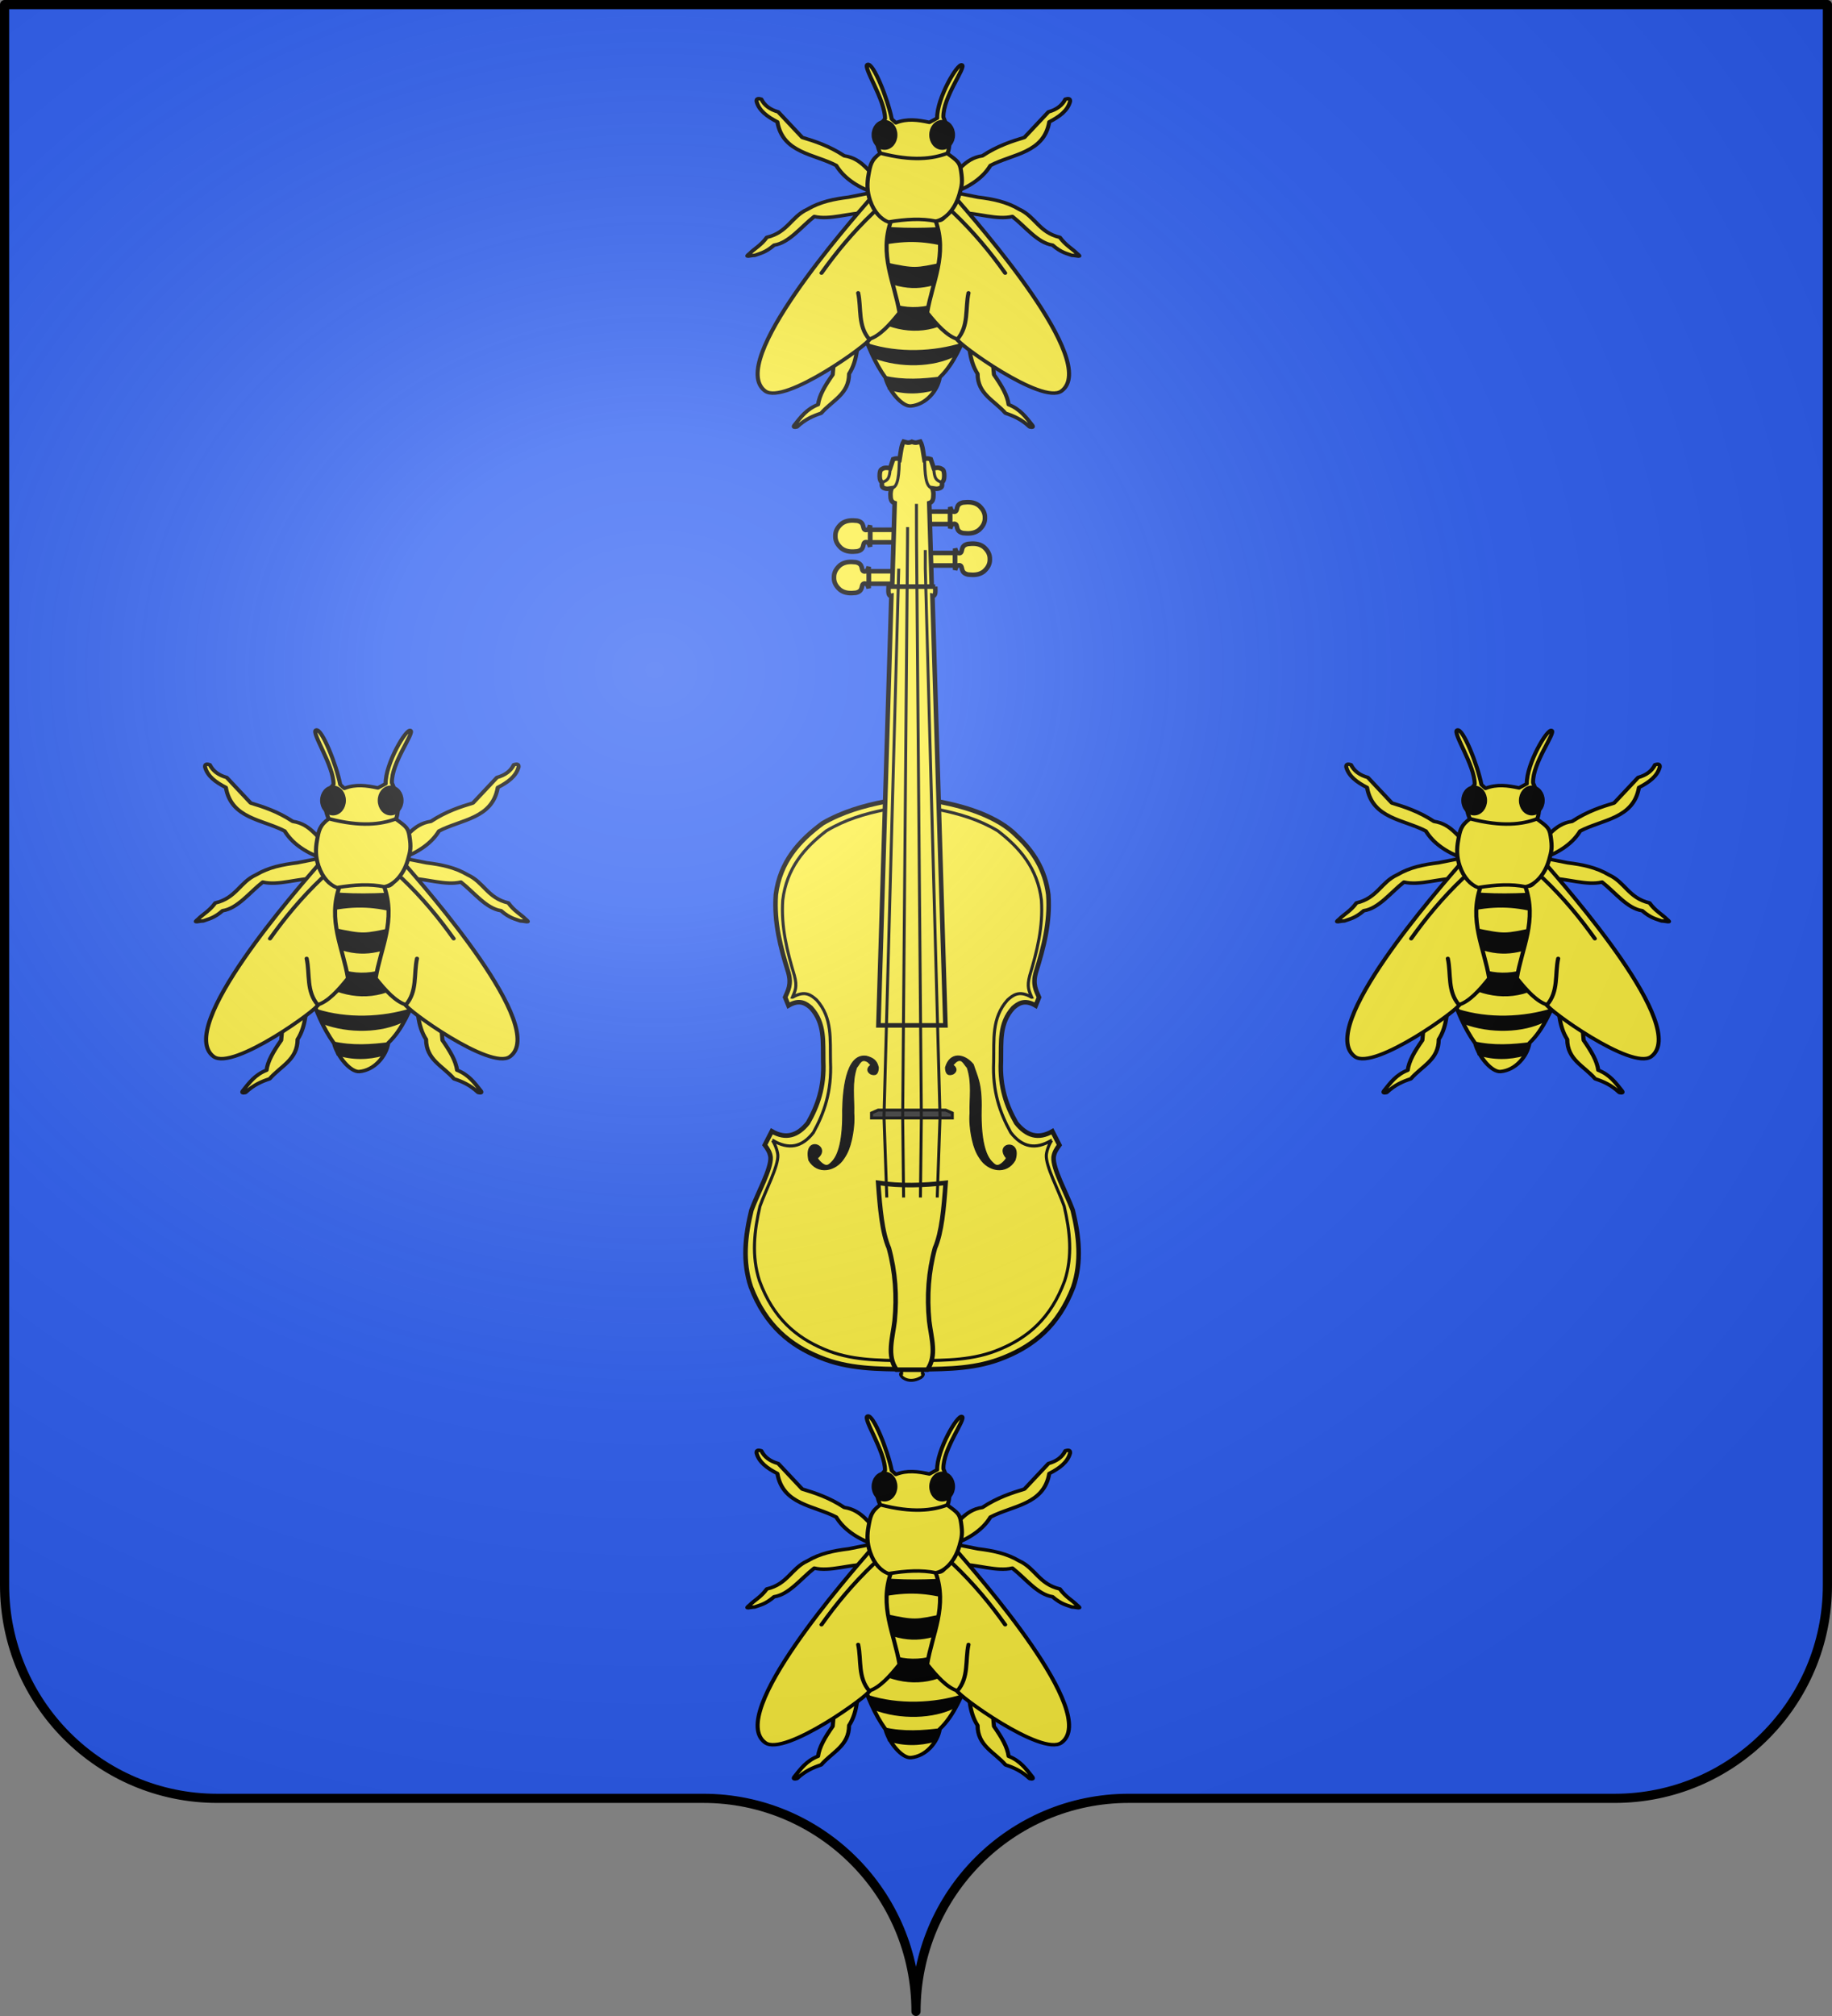<?xml version="1.0" encoding="UTF-8" standalone="no"?>
<svg
   xmlns:dc="http://purl.org/dc/elements/1.1/"
   xmlns:cc="http://creativecommons.org/ns#"
   xmlns:rdf="http://www.w3.org/1999/02/22-rdf-syntax-ns#"
   xmlns:svg="http://www.w3.org/2000/svg"
   xmlns="http://www.w3.org/2000/svg"
   xmlns:xlink="http://www.w3.org/1999/xlink"
   xmlns:sodipodi="http://sodipodi.sourceforge.net/DTD/sodipodi-0.dtd"
   xmlns:inkscape="http://www.inkscape.org/namespaces/inkscape"
   height="660"
   width="600.003"
   version="1.0"
   id="svg2"
   sodipodi:version="0.32"
   inkscape:version="0.91 r13725"
   sodipodi:docname="Blason_ville_FR_Lamelouze_(30).svg"
   inkscape:export-filename="/Users/olivier/Desktop/Blason Rouge/Blason_Vide_3D.png"
   inkscape:export-xdpi="144"
   inkscape:export-ydpi="144"
   inkscape:output_extension="org.inkscape.output.svg.inkscape">
  <rect width="100%" height="100%" fill="#808080" stroke="none"/>
  <sodipodi:namedview
     inkscape:window-height="712"
     inkscape:window-width="1249"
     inkscape:pageshadow="2"
     inkscape:pageopacity="0.0"
     guidetolerance="10.0"
     gridtolerance="10.0"
     objecttolerance="10.0"
     borderopacity="1.0"
     bordercolor="#666666"
     pagecolor="#ffffff"
     id="base"
     showgrid="false"
     height="660px"
     inkscape:zoom="0.80000001"
     inkscape:cx="179.68283"
     inkscape:cy="360.67695"
     inkscape:window-x="0"
     inkscape:window-y="22"
     inkscape:current-layer="layer4"
     showguides="true"
     inkscape:guide-bbox="true"
     inkscape:window-maximized="0">
    <inkscape:grid
       type="xygrid"
       id="grid2399" />
  </sodipodi:namedview>
  <desc
     id="desc4">Flag of Canton of Valais (Wallis)</desc>
  <defs
     id="defs6">
    <linearGradient
       id="linearGradient2893">
      <stop
         style="stop-color:white;stop-opacity:0.314;"
         offset="0"
         id="stop2895" />
      <stop
         id="stop2897"
         offset="0.19"
         style="stop-color:white;stop-opacity:0.251;" />
      <stop
         style="stop-color:#6b6b6b;stop-opacity:0.125;"
         offset="0.6"
         id="stop2901" />
      <stop
         style="stop-color:black;stop-opacity:0.125;"
         offset="1"
         id="stop2899" />
    </linearGradient>
    <radialGradient
       r="300"
       fy="200.448"
       fx="285.186"
       cy="200.448"
       cx="285.186"
       gradientTransform="matrix(1.551,0,0,1.35,-152.894,151.099)"
       gradientUnits="userSpaceOnUse"
       id="radialGradient11919"
       xlink:href="#linearGradient2893"
       inkscape:collect="always" />
  </defs>
  <g
     inkscape:groupmode="layer"
     id="layer3"
     inkscape:label="Fond écu"
     style="display:inline"
     transform="translate(-2.06,1.2525328e-6)">
    <g
       id="g18530"
       inkscape:label="Calque 1"
       transform="translate(-73.69,-202.362)"
       style="fill:#2b5df2">
      <g
         style="display:inline;fill:#2b5df2;stroke:none"
         id="g4195"
         inkscape:label="Calque 1"
         transform="translate(2.5e-6,2.6171874e-6)">
        <path
           sodipodi:nodetypes="cssccccssc"
           d="m 375,860.862 c 0,-38.504 31.203,-69.754 69.65,-69.754 38.447,0 120.753,0 159.2,0 38.447,0 69.65,-31.25 69.65,-69.754 l 0,-517.493 -597,2e-5 -1e-5,517.493 c 0,38.504 31.203,69.754 69.65,69.754 38.447,0 120.753,0 159.2,0 38.447,0 69.65,31.25 69.65,69.754 z"
           style="display:inline;fill:#2b5df2;fill-opacity:1;fill-rule:nonzero;stroke:none;stroke-width:3;stroke-linecap:round;stroke-linejoin:round;stroke-miterlimit:4;stroke-dasharray:none;stroke-dashoffset:0;stroke-opacity:1"
           id="path4197"
           inkscape:connector-curvature="0" />
      </g>
    </g>
    <g
       id="g6940"
       transform="translate(2.06,3.0392325e-4)"
       style="fill:#ffffff">
      <g
         style="display:inline;opacity:1;fill:#ffffff"
         inkscape:label="Fond écu"
         id="g6942" />
      <g
         inkscape:label="Meubles"
         id="g6946"
         style="fill:#ffffff" />
      <g
         inkscape:label="Reflet final"
         id="g6948"
         style="fill:#ffffff" />
      <g
         inkscape:label="Contour final"
         id="g6950"
         style="fill:#ffffff" />
    </g>
    <g
       transform="translate(927.06,-202.362)"
       inkscape:label="Calque 1"
       id="g8763">
      <g
         transform="translate(2.5e-6,2.6171874e-6)"
         inkscape:label="Calque 1"
         id="g8765"
         style="display:inline;fill:#fcef3c;stroke:none" />
    </g>
    <g
       style="display:none;fill:#e20909;stroke:#5ab532"
       id="g8775"
       transform="translate(1001.558,-0.887)">
      <g
         style="display:inline;fill:#e20909;stroke:#5ab532"
         id="g8777"
         transform="matrix(0.432,0,0,0.433,137.581,209.864)">
        <g
           style="fill:#e20909;fill-opacity:1;stroke:#5ab532"
           id="g8779">
          <path
             style="fill:#e20909;fill-opacity:1;fill-rule:evenodd;stroke:#5ab532;stroke-width:3;stroke-linecap:round;stroke-linejoin:round;stroke-miterlimit:4;stroke-dasharray:none;stroke-opacity:1"
             id="path8781"
             d="m 377.128,135.622 c -14.101,70.111 -40.388,119.752 -68.944,155.439 11.871,-3.562 25.215,-13.69 38.117,-22.55 -7.89,18.385 -15.781,34.445 -23.671,50.668 4.711,-1.747 19.661,-18.122 39.965,-42.145 3.183,33.027 7.487,70.222 13.917,92.616 5.119,-22.358 8.906,-59.364 12.969,-93.342 12.241,15.194 24.13,30.565 40.692,43.599 L 406.92,267.587 c 12.007,8.398 25.274,19.515 38.007,24.201 -30.189,-37.468 -55.61,-86.047 -67.799,-156.166 z"
             inkscape:connector-curvature="0" />
          <path
             style="fill:#e20909;fill-opacity:1;fill-rule:evenodd;stroke:#5ab532;stroke-width:3;stroke-linecap:round;stroke-linejoin:round;stroke-miterlimit:4;stroke-dasharray:none;stroke-opacity:1"
             id="path8783"
             d="m 319.723,139.698 c -1.296,-4.078 -19.538,8.975 -29.595,-18.387 23.991,27.584 48.78,-29.042 68.834,8.941 6.189,15.671 -20.922,42.86 -39.239,9.446 z"
             inkscape:connector-curvature="0" />
          <path
             style="display:inline;fill:#e20909;fill-opacity:1;fill-rule:evenodd;stroke:#5ab532;stroke-width:3;stroke-linecap:round;stroke-linejoin:round;stroke-miterlimit:4;stroke-dasharray:none;stroke-opacity:1"
             id="path8785"
             d="m 431.716,139.348 c 1.296,-4.078 19.538,8.975 29.595,-18.387 -23.991,27.584 -48.78,-29.042 -68.834,8.941 -6.189,15.671 20.922,42.86 39.239,9.446 z"
             inkscape:connector-curvature="0" />
          <path
             style="display:inline;fill:#e20909;fill-opacity:1;fill-rule:evenodd;stroke:#5ab532;stroke-width:3;stroke-linecap:round;stroke-linejoin:round;stroke-miterlimit:4;stroke-dasharray:none;stroke-opacity:1"
             id="path8787"
             d="m 383.382,79.375 c -3.697,-2.154 13.021,-17.109 -11.489,-32.893 21.686,29.431 -38.983,41.27 -6.29,69.126 13.943,9.458 46.392,-11.069 17.779,-36.233 z"
             inkscape:connector-curvature="0" />
        </g>
      </g>
    </g>
    <g
       id="g8799"
       style="display:none;fill:#e20909;fill-opacity:1;stroke:#e20909"
       transform="matrix(0.432,0,0,0.433,1139.14,448.977)">
      <path
         d="m 377.128,135.622 c -14.101,70.111 -40.388,119.752 -68.944,155.439 11.871,-3.562 25.215,-13.69 38.117,-22.55 -7.89,18.385 -15.781,34.445 -23.671,50.668 4.711,-1.747 19.661,-18.122 39.965,-42.145 3.183,33.027 7.487,70.222 13.917,92.616 5.119,-22.358 8.906,-59.364 12.969,-93.342 12.241,15.194 24.13,30.565 40.692,43.599 L 406.92,267.587 c 12.007,8.398 25.274,19.515 38.007,24.201 -30.189,-37.468 -55.61,-86.047 -67.799,-156.166 z"
         id="path8801"
         style="fill:#e20909;fill-opacity:1;fill-rule:evenodd;stroke:#e20909;stroke-width:3;stroke-linecap:round;stroke-linejoin:round;stroke-miterlimit:4;stroke-dasharray:none;stroke-opacity:1"
         inkscape:connector-curvature="0" />
      <path
         d="m 319.723,139.698 c -1.296,-4.078 -19.538,8.975 -29.595,-18.387 23.991,27.584 48.78,-29.042 68.834,8.941 6.189,15.671 -20.922,42.86 -39.239,9.446 z"
         id="path8803"
         style="fill:#e20909;fill-opacity:1;fill-rule:evenodd;stroke:#e20909;stroke-width:3;stroke-linecap:round;stroke-linejoin:round;stroke-miterlimit:4;stroke-dasharray:none;stroke-opacity:1"
         inkscape:connector-curvature="0" />
      <path
         d="m 431.716,139.348 c 1.296,-4.078 19.538,8.975 29.595,-18.387 -23.991,27.584 -48.78,-29.042 -68.834,8.941 -6.189,15.671 20.922,42.86 39.239,9.446 z"
         id="path8805"
         style="display:inline;fill:#e20909;fill-opacity:1;fill-rule:evenodd;stroke:#e20909;stroke-width:3;stroke-linecap:round;stroke-linejoin:round;stroke-miterlimit:4;stroke-dasharray:none;stroke-opacity:1"
         inkscape:connector-curvature="0" />
      <path
         d="m 383.382,79.375 c -3.697,-2.154 13.021,-17.109 -11.489,-32.893 21.686,29.431 -38.983,41.27 -6.29,69.126 13.943,9.458 46.392,-11.069 17.779,-36.233 z"
         id="path8807"
         style="display:inline;fill:#e20909;fill-opacity:1;fill-rule:evenodd;stroke:#e20909;stroke-width:3;stroke-linecap:round;stroke-linejoin:round;stroke-miterlimit:4;stroke-dasharray:none;stroke-opacity:1"
         inkscape:connector-curvature="0" />
    </g>
    <g
       id="g49150"
       inkscape:label="Calque 1"
       transform="translate(-73.69,-217.861)" />
  </g>
  <g
     inkscape:groupmode="layer"
     id="layer4"
     inkscape:label="Meubles"
     transform="translate(-2.06,1.2525328e-6)"
     style="display:inline">
    <g
       id="g5399"
       inkscape:label="Calque 1"
       transform="translate(-483.476,-154.326)">
      <g
         transform="translate(267.523,-111.429)"
         inkscape:label="Calque 1"
         id="g3199">
        <g
           id="g2836"
           inkscape:label="Calque 1"
           transform="translate(-446.848,-77.75)" />
      </g>
    </g>
    <g
       id="g3244"
       transform="matrix(0.322,0,0,0.322,-141.972,127.008)">
      <g
         transform="translate(3.739,-0.4)"
         style="stroke:#000000;stroke-width:3"
         id="g3206">
        <g
           id="g3192"
           style="fill:#fcef3c;stroke:#000000;stroke-width:3"
           transform="translate(1000,0)">
          <g
             id="g3170"
             style="fill:#fcef3c;stroke:#000000;stroke-width:3">
            <path
               inkscape:connector-curvature="0"
               style="fill:#fcef3c;fill-rule:evenodd;stroke:#000000;stroke-width:4.653;stroke-linecap:butt;stroke-linejoin:miter;stroke-opacity:1"
               d="m 353.214,157.345 -24.643,0 0,-12.729 26.786,0 -2.143,12.729 z"
               id="path3163"
               sodipodi:nodetypes="ccccc" />
            <path
               inkscape:connector-curvature="0"
               id="path3165"
               style="fill:#fcef3c;fill-rule:evenodd;stroke:#000000;stroke-width:4.653;stroke-linecap:butt;stroke-linejoin:miter;stroke-opacity:1"
               d="m 328.571,151.291 0,0.714 0,9.836 c -1.137,-3.096 -1.343,-4.857 -4.651,-4.697 -3.948,0.863 0.069,7.571 -8.46,9.394 -5.246,0.568 -10.968,0.723 -15.961,-3.011 -4.25,-3.659 -6.251,-7.669 -6.258,-11.968 l 0.009,-0.627 c -0.163,-4.5 1.824,-8.69 6.249,-12.499 4.993,-3.733 10.715,-3.578 15.961,-3.011 8.529,1.823 4.512,8.531 8.46,9.394 3.308,0.16 3.514,-1.601 4.651,-4.697 l 0,11.171 z"
               sodipodi:nodetypes="ccccccccccccc" />
          </g>
          <g
             transform="translate(-1.429,42.143)"
             id="g3174"
             style="fill:#fcef3c;stroke:#000000;stroke-width:3">
            <path
               inkscape:connector-curvature="0"
               sodipodi:nodetypes="ccccc"
               id="path3176"
               d="m 353.214,157.345 -24.643,0 0,-12.729 26.786,0 -2.143,12.729 z"
               style="fill:#fcef3c;fill-rule:evenodd;stroke:#000000;stroke-width:4.653;stroke-linecap:butt;stroke-linejoin:miter;stroke-opacity:1" />
            <path
               inkscape:connector-curvature="0"
               sodipodi:nodetypes="ccccccccccccc"
               d="m 328.571,151.291 0,0.714 0,9.836 c -1.137,-3.096 -1.343,-4.857 -4.651,-4.697 -3.948,0.863 0.069,7.571 -8.46,9.394 -5.246,0.568 -10.968,0.723 -15.961,-3.011 -4.25,-3.659 -6.251,-7.669 -6.258,-11.968 l 0.009,-0.627 c -0.163,-4.5 1.824,-8.69 6.249,-12.499 4.993,-3.733 10.715,-3.578 15.961,-3.011 8.529,1.823 4.512,8.531 8.46,9.394 3.308,0.16 3.514,-1.601 4.651,-4.697 l 0,11.171 z"
               style="fill:#fcef3c;fill-rule:evenodd;stroke:#000000;stroke-width:4.653;stroke-linecap:butt;stroke-linejoin:miter;stroke-opacity:1"
               id="path3178" />
          </g>
          <g
             id="g3180"
             transform="matrix(-1,0,0,1,743.599,23.571)"
             style="fill:#fcef3c;stroke:#000000;stroke-width:3">
            <path
               inkscape:connector-curvature="0"
               style="fill:#fcef3c;fill-rule:evenodd;stroke:#000000;stroke-width:4.653;stroke-linecap:butt;stroke-linejoin:miter;stroke-opacity:1"
               d="m 353.214,157.345 -24.643,0 0,-12.729 26.786,0 -2.143,12.729 z"
               id="path3182"
               sodipodi:nodetypes="ccccc" />
            <path
               inkscape:connector-curvature="0"
               id="path3184"
               style="fill:#fcef3c;fill-rule:evenodd;stroke:#000000;stroke-width:4.653;stroke-linecap:butt;stroke-linejoin:miter;stroke-opacity:1"
               d="m 328.571,151.291 0,0.714 0,9.836 c -1.137,-3.096 -1.343,-4.857 -4.651,-4.697 -3.948,0.863 0.069,7.571 -8.46,9.394 -5.246,0.568 -10.968,0.723 -15.961,-3.011 -4.25,-3.659 -6.251,-7.669 -6.258,-11.968 l 0.009,-0.627 c -0.163,-4.5 1.824,-8.69 6.249,-12.499 4.993,-3.733 10.715,-3.578 15.961,-3.011 8.529,1.823 4.512,8.531 8.46,9.394 3.308,0.16 3.514,-1.601 4.651,-4.697 l 0,11.171 z"
               sodipodi:nodetypes="ccccccccccccc" />
          </g>
          <g
             transform="matrix(-1,0,0,1,738.599,-18.571)"
             id="g3186"
             style="fill:#fcef3c;stroke:#000000;stroke-width:3">
            <path
               inkscape:connector-curvature="0"
               sodipodi:nodetypes="ccccc"
               id="path3188"
               d="m 353.214,157.345 -24.643,0 0,-12.729 26.786,0 -2.143,12.729 z"
               style="fill:#fcef3c;fill-rule:evenodd;stroke:#000000;stroke-width:4.653;stroke-linecap:butt;stroke-linejoin:miter;stroke-opacity:1" />
            <path
               inkscape:connector-curvature="0"
               sodipodi:nodetypes="ccccccccccccc"
               d="m 328.571,151.291 0,0.714 0,9.836 c -1.137,-3.096 -1.343,-4.857 -4.651,-4.697 -3.948,0.863 0.069,7.571 -8.46,9.394 -5.246,0.568 -10.968,0.723 -15.961,-3.011 -4.25,-3.659 -6.251,-7.669 -6.258,-11.968 l 0.009,-0.627 c -0.163,-4.5 1.824,-8.69 6.249,-12.499 4.993,-3.733 10.715,-3.578 15.961,-3.011 8.529,1.823 4.512,8.531 8.46,9.394 3.308,0.16 3.514,-1.601 4.651,-4.697 l 0,11.171 z"
               style="fill:#fcef3c;fill-rule:evenodd;stroke:#000000;stroke-width:4.653;stroke-linecap:butt;stroke-linejoin:miter;stroke-opacity:1"
               id="path3190" />
          </g>
        </g>
        <path
           inkscape:connector-curvature="0"
           id="path3135"
           style="fill:#fcef3c;fill-rule:evenodd;stroke:#000000;stroke-width:4.653;stroke-linecap:butt;stroke-linejoin:miter;stroke-opacity:1"
           d="m 1371.484,54.931 -0.679,0 c 4.34,2.091 6.279,0.579 8.839,0 2.426,4.162 2.926,11.535 4.04,17.883 2.189,-1.137 4.377,-0.751 6.566,0 l 3.061,9.149 c 0.765,-0.098 1.505,-0.185 2.231,-0.252 1.735,-0.304 3.232,-0.135 4.832,0.494 3.133,1.332 3.082,2.521 3.527,5.363 0.232,3.399 0.073,6.545 -1.793,8.545 -0.953,1.647 0.506,4.533 -1.756,5.727 -3.587,1.927 -6.207,0.755 -8.469,0.474 1.678,5.093 1.003,7.245 0.893,10.102 -0.408,2.623 -1.728,4.333 -4.041,5.051 l 2.525,84.853 -40.232,0 2.525,-84.853 c -2.312,-0.718 -3.633,-2.428 -4.041,-5.051 -0.111,-2.857 -0.785,-5.009 0.893,-10.102 -2.262,0.281 -4.882,1.452 -8.469,-0.474 -2.262,-1.194 -0.804,-4.081 -1.756,-5.727 -1.867,-2 -2.026,-5.146 -1.793,-8.545 0.41,-2.619 0.399,-3.834 2.848,-5.051 1.642,-0.996 3.19,-0.935 5.028,-0.847 0.882,0.045 1.779,0.174 2.714,0.294 l 3.061,-9.149 c 2.189,-0.751 4.377,-1.137 6.566,0 1.115,-6.348 1.614,-13.721 4.041,-17.883 2.56,0.579 4.499,2.091 8.839,0 z"
           sodipodi:nodetypes="ccccccccccccccccccccccccccccc" />
        <path
           inkscape:connector-curvature="0"
           style="fill:none;fill-rule:evenodd;stroke:#000000;stroke-width:3;stroke-linecap:butt;stroke-linejoin:miter;stroke-opacity:1"
           d="m 1349.108,81.648 c -0.829,10.706 -2.09,12.602 -8.393,14.821"
           id="path3137"
           sodipodi:nodetypes="cc" />
        <path
           inkscape:connector-curvature="0"
           style="fill:none;fill-rule:evenodd;stroke:#000000;stroke-width:3;stroke-linecap:butt;stroke-linejoin:miter;stroke-opacity:1"
           d="m 1358.393,72.362 c -0.489,14.737 -0.774,29.18 -8.214,30.014"
           id="path3139"
           sodipodi:nodetypes="cc" />
        <path
           inkscape:connector-curvature="0"
           sodipodi:nodetypes="cc"
           id="path3152"
           d="m 1393.182,81.648 c 0.829,10.706 2.09,12.602 8.393,14.821"
           style="fill:none;fill-rule:evenodd;stroke:#000000;stroke-width:3;stroke-linecap:butt;stroke-linejoin:miter;stroke-opacity:1" />
        <path
           inkscape:connector-curvature="0"
           sodipodi:nodetypes="cc"
           id="path3154"
           d="m 1383.896,72.362 c 0.489,14.737 0.774,29.18 8.214,30.014"
           style="fill:none;fill-rule:evenodd;stroke:#000000;stroke-width:3;stroke-linecap:butt;stroke-linejoin:miter;stroke-opacity:1" />
      </g>
      <path
         inkscape:connector-curvature="0"
         sodipodi:nodetypes="ccccccccc"
         id="path3107"
         d="m 1364.4,999.077 0,2.778 c -2.449,-0.251 -0.751,3.195 1.768,4.798 5.416,3.701 12.281,2.482 16.747,0 2.074,-0.663 5.071,-4.353 2.579,-4.798 l 0.122,-2.787 -0.76,-2.516 -20.203,-0.253 -0.253,2.778 z"
         style="fill:#fcef3c;fill-rule:evenodd;stroke:#000000;stroke-width:3;stroke-linecap:butt;stroke-linejoin:miter;stroke-opacity:1" />
      <path
         inkscape:connector-curvature="0"
         sodipodi:nodetypes="cccccccccccccccccccccccccccccccccc"
         d="m 1369.809,997.832 13.61,0 c 28.624,-0.499 57.249,-0.448 85.873,-12.374 29.306,-11.972 54.56,-31.779 69.643,-71.25 8.799,-26.071 5.789,-52.143 -0.536,-78.214 -6.656,-17.984 -20.229,-41.919 -19.464,-53.75 0.483,-4.759 3.064,-8.679 5.893,-12.5 l -7.143,-13.929 c -14.24,8.27 -26.354,4.58 -36.786,-8.571 -9.632,-16.961 -16.78,-36.082 -15.536,-62.5 0.423,-19.748 -1.93,-38.658 12.5,-54.464 4.673,-4.018 11.225,-9.24 22.857,-2.321 l 3.393,-8.393 c -2.933,-6.857 -6.697,-13.001 -3.214,-25.357 7.874,-25.267 14.659,-50.846 12.679,-78.929 -3.243,-25.703 -15.437,-44.327 -31.859,-59.653 -10.293,-10.583 -22.903,-17.34 -36.38,-22.939 -14.006,-5.607 -28.22,-9.198 -42.654,-12.051 -21.548,-4.259 -33.823,-4.319 -55.372,-0.059 -21.548,4.259 -42.607,10.162 -63.214,21.964 -24.105,17.799 -43.462,39.253 -47.679,72.679 -1.981,28.083 4.805,53.661 12.679,78.929 3.483,12.356 -0.281,18.5 -3.214,25.357 l 3.393,8.393 c 11.632,-6.918 18.184,-1.697 22.857,2.321 14.43,15.806 12.076,34.716 12.5,54.464 1.244,26.418 -5.904,45.539 -15.536,62.5 -10.432,13.151 -22.546,16.842 -36.786,8.571 l -7.143,13.929 c 2.829,3.821 5.409,7.741 5.893,12.5 0.765,11.831 -12.808,35.766 -19.464,53.75 -6.324,26.071 -9.335,52.143 -0.536,78.214 15.083,39.471 40.337,59.278 69.643,71.25 29.701,12.375 59.402,11.854 89.103,12.434 z"
         style="fill:#fcef3c;fill-rule:evenodd;stroke:#000000;stroke-width:4.653;stroke-linecap:butt;stroke-linejoin:miter;stroke-opacity:1"
         id="path3090" />
      <path
         inkscape:connector-curvature="0"
         sodipodi:nodetypes="cccccccccccccccccsccscccccccccccccccc"
         d="m 1367.917,989.022 14.167,0 c 27.713,-0.562 55.426,-0.057 83.138,-12.065 27.345,-11.617 50.908,-30.835 64.981,-69.134 8.21,-25.297 5.401,-50.595 -0.5,-75.892 -6.211,-17.45 -18.875,-40.675 -18.162,-52.154 0.451,-4.618 2.859,-11.013 5.498,-14.72 l 0.091,0 -0.555,0 c -15.947,9.521 -29.513,7.103 -41.196,-8.038 -10.786,-19.526 -18.791,-41.539 -17.398,-71.954 0.474,-22.735 -2.161,-44.505 13.998,-62.702 5.189,-4.587 11.66,-10.536 24.468,-2.872 0.058,0.054 0.157,-0.018 0.236,-0.026 -2.701,-6.513 -5.184,-10.288 -1.971,-22.141 7.347,-24.517 13.678,-49.336 11.83,-76.585 -3.935,-32.433 -21.996,-53.25 -44.487,-70.521 -19.228,-11.451 -38.877,-17.179 -58.983,-21.312 -6.917,-1.422 -12.81,-2.348 -18.383,-2.782 -5.573,-0.435 -13.807,-0.435 -19.381,0 -5.573,0.435 -11.466,1.36 -18.383,2.782 -20.106,4.133 -39.755,9.861 -58.983,21.312 -22.492,17.271 -40.552,38.087 -44.487,70.521 -1.848,27.249 4.483,52.068 11.83,76.585 3.213,11.853 0.73,15.627 -1.971,22.141 0.079,0.009 0.178,0.08 0.236,0.026 12.808,-7.664 19.279,-1.715 24.468,2.872 16.16,18.197 13.524,39.967 13.998,62.702 1.393,30.414 -6.612,52.427 -17.398,71.954 -11.682,15.141 -25.248,17.559 -41.196,8.038 l -0.555,0 0.091,0 c 2.64,3.707 5.047,10.103 5.498,14.72 0.714,11.479 -11.951,34.704 -18.162,52.154 -5.901,25.297 -8.71,50.595 -0.5,75.892 14.073,38.299 37.637,57.518 64.981,69.134 27.713,12.008 55.426,11.502 83.138,12.065 z"
         style="fill:none;fill-rule:evenodd;stroke:#000000;stroke-width:3.102;stroke-linecap:butt;stroke-linejoin:miter;stroke-opacity:1"
         id="path3098" />
      <path
         inkscape:connector-curvature="0"
         sodipodi:nodetypes="ccccccccc"
         d="m 1359.173,998.146 c -10.128,-14.352 -3.954,-32.296 -1.946,-49.322 2.513,-25.482 0.73,-50.288 -5.839,-74.34 -6.895,-15.788 -9.071,-40.677 -10.866,-66.299 22.777,3.419 45.808,2.669 68.605,0 -1.795,25.622 -3.971,50.51 -10.867,66.299 -6.569,24.053 -8.352,48.858 -5.839,74.34 2.007,17.026 8.181,34.97 -1.946,49.322 l -31.302,0 z"
         style="fill:#fcef3c;fill-rule:evenodd;stroke:#000000;stroke-width:4.653;stroke-linecap:butt;stroke-linejoin:miter;stroke-opacity:1"
         id="path3109" />
      <g
         transform="translate(1000,0)"
         style="fill:#000000;stroke:#000000"
         id="g3118">
        <path
           inkscape:connector-curvature="0"
           style="fill:#000000;fill-rule:evenodd;stroke:#000000;stroke-width:1px;stroke-linecap:butt;stroke-linejoin:miter;stroke-opacity:1"
           d="m 304.372,734.505 c 0.473,28.895 -3.844,46.116 -11.574,53.054 -3.443,3.494 -5.191,3.805 -9.011,1.157 -2.13,-1.6 -3.85,-3.473 -5.129,-5.64 15.104,-12.105 -14.425,-24.609 -8.658,2.143 8.674,14.936 27.463,11.18 35.705,-2.105 3.953,-5.667 5.976,-11.613 7.558,-18.31 2.256,-9.976 3.089,-19.696 2.45,-27.443 0.462,-15.476 -2.41,-30.952 2.857,-46.429 3.291,-3.616 4.478,-9.864 11.429,-5.714 l 3.362,3.406 c -1.653,0.141 -6.41,5.072 -0.505,8.824 4.835,1.97 7.69,0.264 7.814,-6.515 -1.559,-7.209 -5.406,-9.598 -11.966,-11.434 -21.874,-3.535 -24.02,38.729 -24.332,55.006 z"
           id="path3114"
           sodipodi:nodetypes="ccccccccccccccc" />
        <path
           inkscape:connector-curvature="0"
           sodipodi:nodetypes="ccccccccccccccc"
           id="path3116"
           d="m 445.276,734.505 c -0.473,28.895 3.844,46.116 11.574,53.054 3.443,3.494 5.191,3.805 9.011,1.157 2.13,-1.6 3.85,-3.473 5.129,-5.64 -13.223,-15.567 16.413,-20.539 8.658,2.143 -8.674,14.936 -27.463,11.18 -35.705,-2.105 -3.953,-5.667 -5.976,-11.613 -7.558,-18.31 -2.256,-9.976 -3.089,-19.696 -2.45,-27.443 -0.462,-15.476 2.41,-30.952 -2.857,-46.429 -3.413,-3.217 -5.185,-10.237 -11.429,-5.714 l -3.362,3.406 c 1.653,0.141 6.41,5.072 0.505,8.824 -4.835,1.97 -7.69,0.264 -7.814,-6.515 4.528,-16.039 19.233,-14.202 28.276,-3.023 3.684,12.047 8.798,18.624 8.023,46.594 z"
           style="fill:#000000;fill-rule:evenodd;stroke:#000000;stroke-width:1px;stroke-linecap:butt;stroke-linejoin:miter;stroke-opacity:1" />
      </g>
      <path
         inkscape:connector-curvature="0"
         sodipodi:nodetypes="ccccccccccc"
         d="m 1366.815,742.245 16.017,0 33.083,0 0,-5.051 -6.819,-2.993 -26.011,0 -16.523,0 -26.012,0 -6.819,2.993 0,5.051 33.083,0 z"
         style="fill:#313131;fill-rule:evenodd;stroke:#000000;stroke-width:3;stroke-linecap:butt;stroke-linejoin:miter;stroke-opacity:1"
         id="path3122" />
      <path
         inkscape:connector-curvature="0"
         sodipodi:nodetypes="ccccccc"
         d="m 1398.552,202.005 c 0.159,4.762 0.665,10.045 -2.857,9.286 l 13.214,436.786 -68.171,0 13.214,-436.786 c -3.522,0.76 -3.016,-4.524 -2.857,-9.286 l 47.457,0 z"
         style="fill:#fcef3c;fill-rule:evenodd;stroke:#000000;stroke-width:4.653;stroke-linecap:butt;stroke-linejoin:miter;stroke-opacity:1"
         id="path3226" />
      <path
         inkscape:connector-curvature="0"
         sodipodi:nodetypes="ccccccccccccccc"
         d="m 1349.286,823.076 -2.857,-82.143 15,-557.2 m 4.957,639.343 -0.953,-82.143 4.939,-587.606 0.061,-11.876 m 30.151,681.625 2.857,-82.143 -15,-557.2 0,-18.909 m -4.956,658.252 0.952,-82.143 -4.943,-588.117 -0.057,-34.965"
         style="fill:none;fill-rule:evenodd;stroke:#000000;stroke-width:3;stroke-linecap:butt;stroke-linejoin:miter;stroke-opacity:1"
         id="path3127" />
    </g>
    <g
       id="g3531"
       style="display:inline"
       transform="matrix(1.34,0,0,1.141,-44.116,-201.379)">
      <path
         inkscape:connector-curvature="0"
         id="path3533"
         style="fill:#fcef3c;fill-rule:evenodd;stroke:#000000;stroke-width:1px;stroke-linecap:round;stroke-linejoin:round;stroke-opacity:1"
         d="m 246.477,237.674 -1.389,32.956 c 1.464,4.874 3.021,9.725 5.808,14.268 0.882,3.958 4.107,8.302 6.187,8.081 3.644,-0.387 6.515,-4.278 7.071,-8.207 3.681,-4.139 5.211,-9.568 7.324,-14.647 l -2.652,-33.84 -0.505,-4.167 -21.213,-0.253 -0.631,5.808 z" />
      <path
         inkscape:connector-curvature="0"
         id="path3535"
         style="fill:#000000;fill-opacity:1;fill-rule:evenodd;stroke:none;stroke-width:1px;stroke-linecap:round;stroke-linejoin:round;stroke-opacity:1"
         d="m 247.614,261.281 c 7.172,4.129 12.308,4.794 20.834,-0.209 l -1.263,7.286 c -5.85,4.314 -13.216,3.847 -19.067,-0.253 l -0.505,-6.824 z" />
      <path
         inkscape:connector-curvature="0"
         id="path3537"
         style="fill:#000000;fill-opacity:1;fill-rule:evenodd;stroke:none;stroke-width:1px;stroke-linecap:round;stroke-linejoin:round;stroke-opacity:1"
         d="m 247.361,241.083 c 7.487,1.163 14.221,0.828 21.213,0.253 l -2.778,5.935 c -5.724,-1.632 -10.323,-1.939 -17.551,-2e-5 l -0.884,-6.187 z" />
      <path
         inkscape:connector-curvature="0"
         id="path3539"
         style="fill:#000000;fill-opacity:1;fill-rule:evenodd;stroke:none;stroke-width:1px;stroke-linecap:round;stroke-linejoin:round;stroke-opacity:1"
         d="m 251.023,251.816 c 7.235,1.711 6.94,1.67 14.142,-0.126 l 0.884,5.303 c -5.019,2.266 -9.712,3.652 -17.173,-0.631 l 2.147,-4.546 z" />
      <path
         inkscape:connector-curvature="0"
         id="path3541"
         style="fill:#000000;fill-opacity:1;fill-rule:evenodd;stroke:none;stroke-width:1px;stroke-linecap:round;stroke-linejoin:round;stroke-opacity:1"
         d="m 246.73,275.05 c 7.347,2.73 15.963,2.358 22.981,-0.253 l -1.768,3.914 c -5.358,3.216 -13.456,3.433 -19.824,0.631 l -1.389,-4.293 z" />
      <path
         inkscape:connector-curvature="0"
         id="path3543"
         style="fill:#000000;fill-opacity:1;fill-rule:evenodd;stroke:none;stroke-width:1px;stroke-linecap:round;stroke-linejoin:round;stroke-opacity:1"
         d="m 250.518,284.267 c 4.902,1.332 9.422,0.913 13.89,0.253 l -1.405,3.914 c -3.831,1.272 -7.661,1.295 -11.492,-0.126 l -0.992,-4.041 z" />
      <path
         inkscape:connector-curvature="0"
         id="path3545"
         style="fill:#fcef3c;fill-rule:evenodd;stroke:#000000;stroke-width:1px;stroke-linecap:round;stroke-linejoin:round;stroke-opacity:1"
         d="m 253.422,211.726 c 2.753,-1.272 5.443,-0.827 8.197,-0.126 l 1.894,-1.2 c -0.092,-5.708 5.051,-15.973 6.072,-15.279 1.046,0.712 -4.716,9.26 -4.546,15.026 1.702,4.586 2.107,8.911 0.253,12.122 -11.234,0.981 -9.554,0.063 -14.9,0.063 -1.625,-3.297 -2.784,-7.809 0.379,-11.743 0.085,-5.403 -5.519,-14.907 -4.293,-15.594 1.362,-0.763 5.021,10.067 5.935,15.657 l 1.01,1.073 z" />
      <g
         id="g3547"
         style="stroke-linecap:round;stroke-linejoin:round">
        <path
           inkscape:connector-curvature="0"
           id="path3549"
           style="fill:#fcef3c;fill-rule:evenodd;stroke:#000000;stroke-width:1px;stroke-linecap:round;stroke-linejoin:round;stroke-opacity:1"
           d="m 241.875,233.076 c -3.608,0.527 -6.955,1.297 -10.089,3.482 -3.912,2.078 -4.82,6.656 -9.911,8.036 -1.447,2.346 -2.963,3.174 -4.196,4.643 -1.37,1.28 0.004,0.557 1.25,0.529 1.212,-0.551 2.578,-0.741 4.732,-2.94 3.656,-0.635 6.59,-5.245 9.821,-8.214 3.755,1.076 8.456,-1.055 13.131,-1.127 l 0.619,-5.658 -5.357,1.25 z" />
        <path
           inkscape:connector-curvature="0"
           id="path3551"
           style="fill:#fcef3c;fill-rule:evenodd;stroke:#000000;stroke-width:1px;stroke-linecap:round;stroke-linejoin:round;stroke-opacity:1"
           d="m 219.375,205.576 c 0.579,2.662 2.619,4.413 5.089,5.893 1.296,8.95 8.976,9.165 14.375,12.5 1.719,3.337 4.769,5.949 9.107,7.857 l 1.622,-3.755 c -2.733,-1.633 -4.133,-6.081 -8.765,-6.87 -3.647,-2.844 -7.295,-4.217 -10.268,-5.268 l -5.877,-7.337 c -1.953,-0.637 -3.361,-1.818 -4.123,-3.645 -0.651,-0.231 -1.215,-0.318 -1.161,0.625 z" />
        <path
           inkscape:connector-curvature="0"
           id="path3553"
           style="fill:#fcef3c;fill-rule:evenodd;stroke:#000000;stroke-width:1px;stroke-linecap:round;stroke-linejoin:round;stroke-opacity:1"
           d="m 238.823,273.015 -0.838,10.985 c -1.959,3.275 -3.285,5.976 -3.581,8.586 -2.844,1.297 -4.266,3.661 -5.808,5.935 -0.307,0.553 -0.044,0.678 0.659,0.474 1.969,-2.18 3.938,-3.168 5.907,-3.936 2.731,-3.699 6.829,-5.476 6.819,-11.312 2.202,-3.971 2.13,-9.079 2.399,-14.016 l -5.556,3.283 z" />
        <g
           id="g3555"
           style="stroke-linecap:round;stroke-linejoin:round">
          <path
             inkscape:connector-curvature="0"
             id="path3557"
             style="fill:#fcef3c;fill-rule:evenodd;stroke:#000000;stroke-width:1px;stroke-linecap:round;stroke-linejoin:round;stroke-opacity:1"
             d="m 247.564,232.978 c 1.956,2.014 1.572,7.689 4.722,6.717 -3.032,9.897 0.813,17.83 2.02,26.517 -2.441,3.575 -4.882,6.668 -7.324,7.576 0.408,0.918 -20.757,18.995 -25.506,14.9 -9.486,-8.179 20.39,-47.955 26.088,-55.709 z" />
          <path
             inkscape:connector-curvature="0"
             id="path3559"
             style="fill:none;fill-rule:evenodd;stroke:#000000;stroke-width:1px;stroke-linecap:round;stroke-linejoin:round;stroke-opacity:1"
             d="m 247.992,237.422 c -5.196,5.808 -9.235,11.617 -12.753,17.425" />
          <path
             inkscape:connector-curvature="0"
             id="path3561"
             style="fill:none;fill-rule:evenodd;stroke:#000000;stroke-width:1px;stroke-linecap:round;stroke-linejoin:round;stroke-opacity:1"
             d="m 246.982,273.913 c -2.928,-3.889 -1.945,-8.896 -2.778,-13.385" />
        </g>
        <path
           inkscape:connector-curvature="0"
           id="path3563"
           style="opacity:1;fill:#000000;fill-opacity:1;fill-rule:evenodd;stroke:#000000;stroke-width:1;stroke-linecap:round;stroke-linejoin:round;stroke-miterlimit:4;stroke-dasharray:none;stroke-dashoffset:0;stroke-opacity:1"
           transform="translate(-0.631,0.631)"
           d="m 253.927,214.567 c 8e-4,2.093 -1.187,3.79 -2.652,3.79 -1.465,0 -2.652,-1.697 -2.652,-3.79 -8e-4,-2.093 1.187,-3.79 2.652,-3.79 1.465,0 2.652,1.697 2.652,3.79 l 0,0 z" />
      </g>
      <g
         id="use3565"
         style="stroke-linecap:round;stroke-linejoin:round"
         transform="matrix(-1,0,0,1,515.377,0)">
        <path
           id="path3554"
           style="fill:#fcef3c;fill-rule:evenodd;stroke:#000000;stroke-width:1px;stroke-linecap:round;stroke-linejoin:round;stroke-opacity:1"
           d="m 241.875,233.076 c -3.608,0.527 -6.955,1.297 -10.089,3.482 -3.912,2.078 -4.82,6.656 -9.911,8.036 -1.447,2.346 -2.963,3.174 -4.196,4.643 -1.37,1.28 0.004,0.557 1.25,0.529 1.212,-0.551 2.578,-0.741 4.732,-2.94 3.656,-0.635 6.59,-5.245 9.821,-8.214 3.755,1.076 8.456,-1.055 13.131,-1.127 l 0.619,-5.658 -5.357,1.25 z"
           inkscape:connector-curvature="0" />
        <path
           id="path3556"
           style="fill:#fcef3c;fill-rule:evenodd;stroke:#000000;stroke-width:1px;stroke-linecap:round;stroke-linejoin:round;stroke-opacity:1"
           d="m 219.375,205.576 c 0.579,2.662 2.619,4.413 5.089,5.893 1.296,8.95 8.976,9.165 14.375,12.5 1.719,3.337 4.769,5.949 9.107,7.857 l 1.622,-3.755 c -2.733,-1.633 -4.133,-6.081 -8.765,-6.87 -3.647,-2.844 -7.295,-4.217 -10.268,-5.268 l -5.877,-7.337 c -1.953,-0.637 -3.361,-1.818 -4.123,-3.645 -0.651,-0.231 -1.215,-0.318 -1.161,0.625 z"
           inkscape:connector-curvature="0" />
        <path
           id="path3558"
           style="fill:#fcef3c;fill-rule:evenodd;stroke:#000000;stroke-width:1px;stroke-linecap:round;stroke-linejoin:round;stroke-opacity:1"
           d="m 238.823,273.015 -0.838,10.985 c -1.959,3.275 -3.285,5.976 -3.581,8.586 -2.844,1.297 -4.266,3.661 -5.808,5.935 -0.307,0.553 -0.044,0.678 0.659,0.474 1.969,-2.18 3.938,-3.168 5.907,-3.936 2.731,-3.699 6.829,-5.476 6.819,-11.312 2.202,-3.971 2.13,-9.079 2.399,-14.016 l -5.556,3.283 z"
           inkscape:connector-curvature="0" />
        <g
           id="g3560"
           style="stroke-linecap:round;stroke-linejoin:round">
          <path
             id="path3562"
             style="fill:#fcef3c;fill-rule:evenodd;stroke:#000000;stroke-width:1px;stroke-linecap:round;stroke-linejoin:round;stroke-opacity:1"
             d="m 247.564,232.978 c 1.956,2.014 1.572,7.689 4.722,6.717 -3.032,9.897 0.813,17.83 2.02,26.517 -2.441,3.575 -4.882,6.668 -7.324,7.576 0.408,0.918 -20.757,18.995 -25.506,14.9 -9.486,-8.179 20.39,-47.955 26.088,-55.709 z"
             inkscape:connector-curvature="0" />
          <path
             id="path3564"
             style="fill:none;fill-rule:evenodd;stroke:#000000;stroke-width:1px;stroke-linecap:round;stroke-linejoin:round;stroke-opacity:1"
             d="m 247.992,237.422 c -5.196,5.808 -9.235,11.617 -12.753,17.425"
             inkscape:connector-curvature="0" />
          <path
             id="path3566"
             style="fill:none;fill-rule:evenodd;stroke:#000000;stroke-width:1px;stroke-linecap:round;stroke-linejoin:round;stroke-opacity:1"
             d="m 246.982,273.913 c -2.928,-3.889 -1.945,-8.896 -2.778,-13.385"
             inkscape:connector-curvature="0" />
        </g>
        <path
           id="path3568"
           style="opacity:1;fill:#000000;fill-opacity:1;fill-rule:evenodd;stroke:#000000;stroke-width:1;stroke-linecap:round;stroke-linejoin:round;stroke-miterlimit:4;stroke-dasharray:none;stroke-dashoffset:0;stroke-opacity:1"
           transform="translate(-0.631,0.631)"
           d="m 253.927,214.567 c 8e-4,2.093 -1.187,3.79 -2.652,3.79 -1.465,0 -2.652,-1.697 -2.652,-3.79 -8e-4,-2.093 1.187,-3.79 2.652,-3.79 1.465,0 2.652,1.697 2.652,3.79 l 0,0 z"
           inkscape:connector-curvature="0" />
      </g>
      <path
         inkscape:connector-curvature="0"
         id="path3567"
         style="fill:#fcef3c;fill-rule:evenodd;stroke:#000000;stroke-width:1px;stroke-linecap:round;stroke-linejoin:round;stroke-opacity:1"
         d="m 249.634,220.438 c -2.304,1.96 -2.476,3.452 -2.904,6.25 -0.353,2.304 -0.407,4.613 0.379,7.324 0.99,3.414 2.709,5.388 4.483,6.187 4.423,-0.862 8.139,-1.072 11.554,-0.253 2.07,-0.373 4.653,-2.996 5.808,-7.702 0.647,-2.637 0.806,-3.592 0.379,-6.819 -0.297,-2.243 -0.722,-2.7 -3.377,-4.931 -3.538,1.565 -8.488,2.343 -16.321,-0.057 z" />
    </g>
    <g
       id="g2750"
       inkscape:label="Calque 1"
       transform="translate(-228.274,-193.155)">
      <g
         transform="translate(267.523,-111.429)"
         inkscape:label="Calque 1"
         id="g2752">
        <g
           id="g2754"
           inkscape:label="Calque 1"
           transform="translate(-446.848,-77.75)" />
      </g>
    </g>
    <use
       x="0"
       y="0"
       xlink:href="#g3531"
       id="use3588"
       transform="translate(0,442.5)"
       width="100%"
       height="100%" />
    <use
       x="0"
       y="0"
       xlink:href="#g3531"
       id="use3590"
       transform="translate(-180.625,217.9)"
       width="100%"
       height="100%" />
    <use
       x="0"
       y="0"
       xlink:href="#g3531"
       id="use3592"
       transform="translate(193.125,217.9)"
       width="100%"
       height="100%" />
  </g>
  <g
     inkscape:groupmode="layer"
     id="layer2"
     inkscape:label="Reflet final"
     transform="translate(-2.06,1.2525328e-6)"
     style="display:inline"
     sodipodi:insensitive="true">
    <g
       id="g8710"
       inkscape:label="Calque 1"
       transform="translate(-72.94,-202.362)">
      <path
         d="M 76.5,203.862 L 76.5,721.353 C 76.5,759.858 107.703,791.108 146.15,791.108 C 184.597,791.108 266.903,791.108 305.35,791.108 C 343.797,791.108 375,822.358 375,860.862 C 375,822.358 406.203,791.108 444.65,791.108 C 483.097,791.108 565.403,791.108 603.85,791.108 C 642.297,791.108 673.5,759.858 673.5,721.353 L 673.5,203.862 L 76.5,203.862 z"
         style="fill:url(#radialGradient11919);fill-opacity:1;fill-rule:evenodd;stroke:none;stroke-width:3;stroke-linecap:butt;stroke-linejoin:miter;stroke-miterlimit:4;stroke-dasharray:none;stroke-opacity:1;display:inline"
         id="path2875" />
    </g>
  </g>
  <g
     inkscape:groupmode="layer"
     id="layer1"
     inkscape:label="Contour final"
     transform="translate(-2.06,1.2525328e-6)"
     style="display:inline"
     sodipodi:insensitive="true">
    <path
       id="path1572"
       style="fill:none;fill-opacity:1;fill-rule:nonzero;stroke:#000000;stroke-width:3;stroke-linecap:round;stroke-linejoin:round;stroke-miterlimit:4;stroke-dasharray:none;stroke-dashoffset:0;stroke-opacity:1;display:inline"
       d="M 302.06,658.5 C 302.06,619.996 333.263,588.747 371.71,588.747 C 410.156,588.747 492.463,588.747 530.91,588.747 C 569.356,588.747 600.56,557.497 600.56,518.993 L 600.56,1.5 L 3.56,1.5 L 3.56,518.993 C 3.56,557.497 34.763,588.747 73.21,588.747 C 111.656,588.747 193.963,588.747 232.41,588.747 C 270.856,588.747 302.06,619.996 302.06,658.5 z"
       sodipodi:nodetypes="cssccccssc" />
  </g>
</svg>
